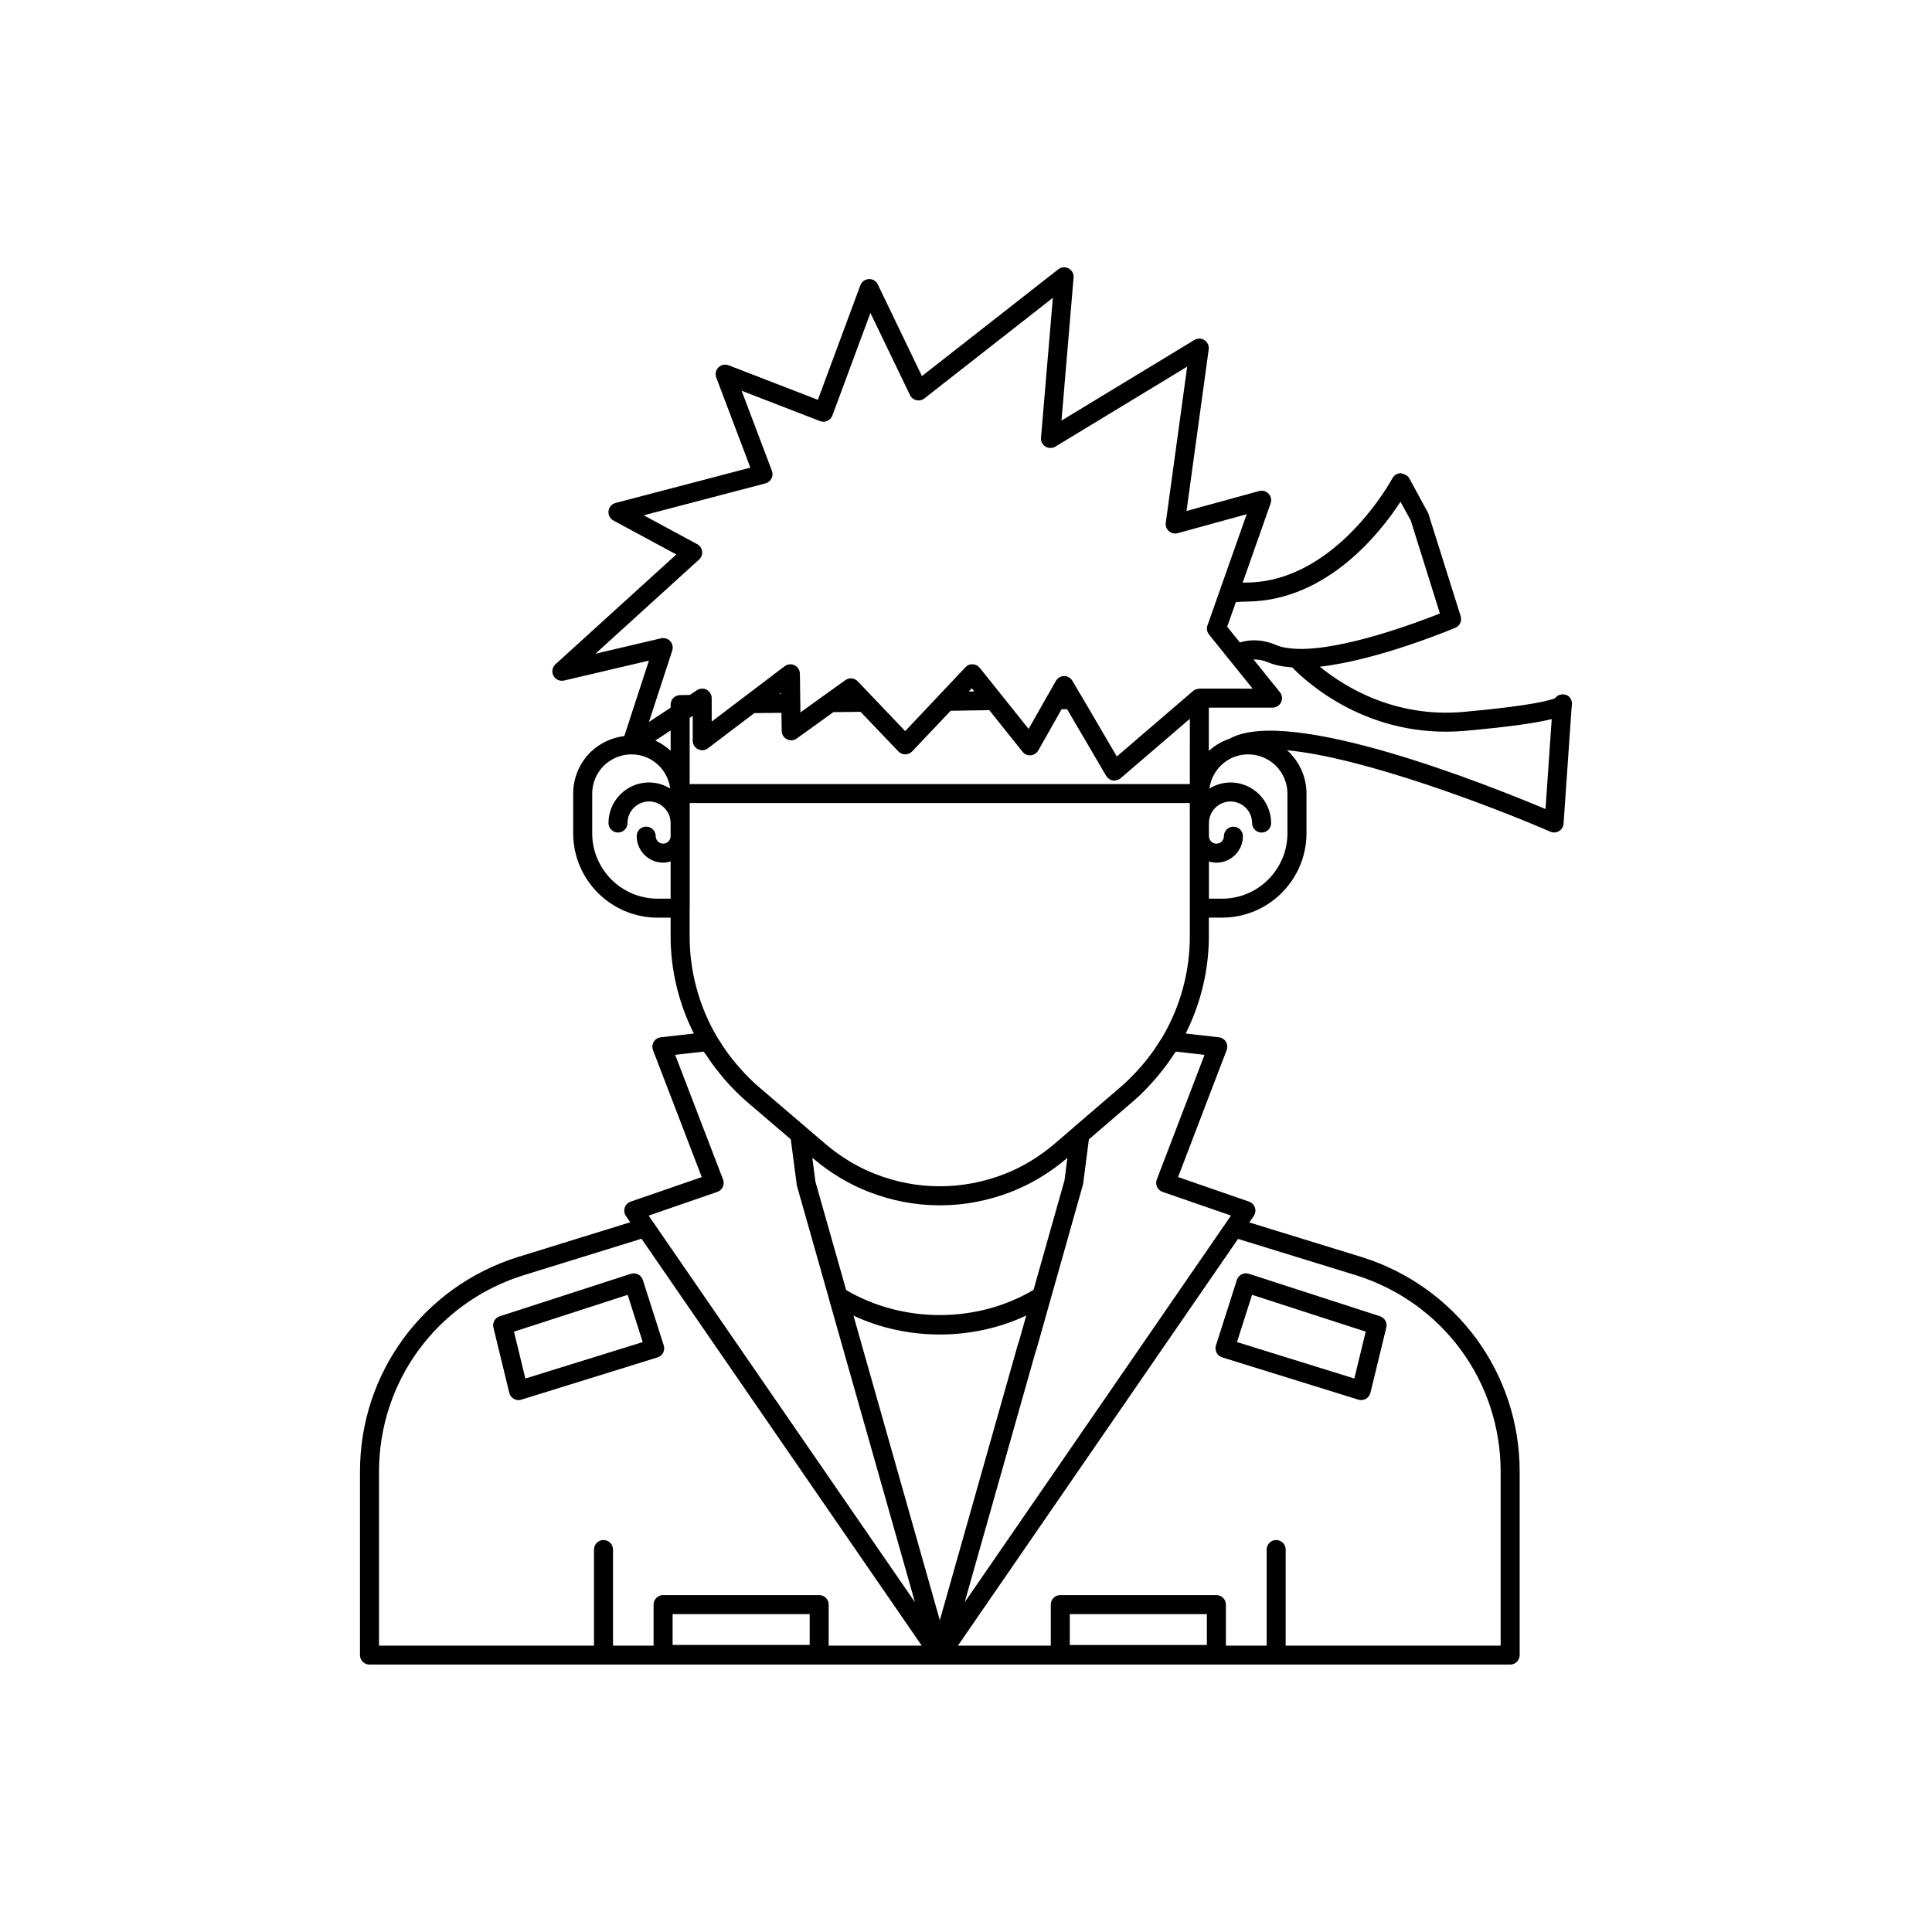 <?xml version="1.0" encoding="UTF-8"?>
<!-- Uploaded to: SVG Repo, www.svgrepo.com, Generator: SVG Repo Mixer Tools -->
<svg fill="#000000" width="800px" height="800px" version="1.1" viewBox="144 144 512 512" xmlns="http://www.w3.org/2000/svg">
 <g>
  <path d="m314.36 483.2c-0.207-0.637-0.656-1.168-1.25-1.473-0.59-0.301-1.277-0.363-1.93-0.156l-34.75 11.254c-1.254 0.406-1.984 1.711-1.672 2.992l4.203 17.297c0.168 0.676 0.605 1.254 1.207 1.598 0.383 0.215 0.812 0.328 1.246 0.328 0.25 0 0.5-0.035 0.746-0.113l36.09-11.203c0.641-0.199 1.176-0.648 1.484-1.242s0.367-1.289 0.168-1.93zm-31.133 26.121-3.016-12.422 30.121-9.754 3.996 12.52z"/>
  <path d="m467.89 503.72 36.09 11.203c0.246 0.078 0.496 0.113 0.746 0.113 0.434 0 0.859-0.109 1.246-0.328 0.602-0.344 1.039-0.922 1.207-1.598l4.203-17.297c0.309-1.281-0.418-2.586-1.672-2.992l-34.75-11.254c-0.648-0.215-1.332-0.148-1.93 0.156-0.594 0.305-1.043 0.836-1.25 1.473l-5.539 17.348c-0.203 0.641-0.145 1.336 0.168 1.93 0.305 0.598 0.84 1.047 1.48 1.246zm7.918-16.578 30.121 9.754-3.016 12.422-31.098-9.656z"/>
  <path d="m560.58 330.42c-0.016-0.398-0.102-0.801-0.25-1.105-0.512-1.059-1.699-1.492-2.828-1.223-0.566 0.129-1.055 0.477-1.398 0.938-1.027 0.457-5.652 1.965-24.109 3.617-18.441 1.691-31.844-6.754-38.227-11.965 15.332-1.707 34.961-9.914 35.902-10.312 1.195-0.504 1.812-1.836 1.426-3.074l-8.605-27.305-5.039-9.27c-0.449-0.812-1.445-1.145-2.231-1.316-0.926 0.004-1.777 0.52-2.211 1.34-0.148 0.273-14.75 27.258-38.352 27.629-0.473 0.012-0.895 0.031-1.34 0.047l7.41-21.023c0.309-0.883 0.109-1.867-0.531-2.555-0.645-0.688-1.609-0.965-2.516-0.711l-19.238 5.285 5.879-42.82c0.133-0.961-0.301-1.914-1.113-2.449-0.812-0.531-1.859-0.555-2.691-0.047l-35.211 21.359 3.207-37.891c0.082-1-0.43-1.949-1.312-2.43-0.875-0.473-1.957-0.383-2.75 0.234l-36.129 28.297-11.691-24.281c-0.438-0.914-1.34-1.484-2.387-1.426-1.008 0.047-1.895 0.695-2.242 1.641l-11.258 30.352-23.66-9.152c-0.926-0.352-1.984-0.137-2.688 0.562-0.703 0.699-0.93 1.75-0.582 2.68l9.039 23.883-35.734 9.367c-1 0.262-1.738 1.113-1.859 2.137-0.121 1.027 0.395 2.027 1.305 2.516l16.664 8.992-32.023 29.094c-0.852 0.773-1.074 2.019-0.535 3.035 0.535 1.02 1.691 1.535 2.805 1.281l22.496-5.277-6.519 19.992c-3.371 0.422-6.531 1.875-9.055 4.348-2.898 2.961-4.496 6.828-4.496 10.879v10.527c0 12.336 10.035 22.367 22.371 22.367h3.449v4.938c0 9.07 2.191 17.855 6.152 25.773l-8.754 0.996c-0.773 0.086-1.465 0.527-1.871 1.195-0.402 0.668-0.477 1.48-0.195 2.211l12.922 33.641-18.844 6.504c-0.742 0.254-1.324 0.848-1.57 1.59-0.246 0.746-0.133 1.566 0.316 2.215l1.145 1.66-29.957 9.273c-24.918 7.883-41.664 30.715-41.664 56.812v48.617c0 1.391 1.125 2.519 2.519 2.519h302.29c1.391 0 2.519-1.125 2.519-2.519v-48.617c0-26.105-16.762-48.938-41.727-56.82l-29.922-9.219 1.176-1.707c0.441-0.648 0.562-1.465 0.316-2.215-0.246-0.746-0.828-1.336-1.57-1.594l-18.801-6.504 12.875-33.645c0.281-0.727 0.207-1.543-0.195-2.211-0.41-0.664-1.098-1.105-1.871-1.191l-8.789-0.996c3.949-7.906 6.137-16.688 6.137-25.773v-4.938h3.5c12.336 0 22.371-10.035 22.371-22.367v-10.527c0-4.055-1.598-7.918-4.535-10.922-0.207-0.203-0.453-0.352-0.672-0.543 20.375 1.855 55.148 15.199 69.82 21.582 0.32 0.141 0.664 0.211 1.004 0.211 0.453 0 0.906-0.121 1.309-0.367 0.699-0.422 1.145-1.16 1.207-1.977l2.144-30.988c0.059-0.242 0.082-0.52 0.078-0.801v-0.078zm-85.805-27.004c21.008-0.336 35.074-18.316 40.367-26.438l2.731 4.973 7.719 24.633c-6.394 2.527-25.707 9.754-37.805 9.379-2.356-0.098-4.227-0.434-5.57-1.012-1.984-0.84-3.938-1.262-5.844-1.262-1.289 0-2.551 0.191-3.793 0.57l-3.363-4.172 2.312-6.551c1.012-0.059 2.094-0.094 3.246-0.121zm-153.05 62.172c0 1.094-0.887 1.984-1.977 1.984-1.094 0-1.984-0.891-1.984-1.984 0-1.391-1.125-2.519-2.519-2.519-1.391 0-2.519 1.125-2.519 2.519 0 3.871 3.148 7.019 7.019 7.019 0.691 0 1.348-0.133 1.977-0.32v9.867h-3.449c-9.559 0-17.332-7.773-17.332-17.332v-10.527c0-2.727 1.086-5.344 3.019-7.32 2.016-1.973 4.644-3.059 7.41-3.059 5.273 0 9.59 3.969 10.242 9.062-1.637-1.008-3.543-1.621-5.606-1.621-5.93 0-10.75 4.824-10.75 10.754 0 1.391 1.125 2.519 2.519 2.519 1.391 0 2.519-1.125 2.519-2.519 0-3.152 2.562-5.715 5.711-5.715 3.148 0 5.711 2.562 5.711 5.715zm0-22.633c-1.203-1.098-2.562-2.023-4.066-2.699l4.066-2.684zm12.359 116.91c0.645-0.223 1.176-0.699 1.461-1.32 0.289-0.617 0.316-1.328 0.07-1.965l-12.688-33.035 7.551-0.859c0.211 0.336 0.484 0.625 0.703 0.957 1.133 1.73 2.356 3.398 3.676 5.004 0.477 0.582 0.949 1.164 1.449 1.727 1.715 1.93 3.519 3.793 5.504 5.5l11.754 10.051 1.609 12.246 8.523 30.066c0.008 0.023-0.008 0.043 0 0.066l22.773 80.301-69.371-100.71c0-0.004-0.004-0.004-0.008-0.004l-1.191-1.742zm25.191-9.055 0.27 0.23c4.5 3.816 9.422 6.773 14.617 8.789 6.106 2.387 12.48 3.598 18.953 3.598 6.387 0 12.742-1.211 18.906-3.598 5.238-2.055 10.156-5.012 14.637-8.809l0.207-0.18-0.758 5.953-8.211 29.039c-14.898 8.852-34.562 8.926-49.652 0.051l-8.148-28.727zm-0.703 129.12h-36.324v-8.176h36.324zm5.035 0.18v-10.875c0-1.391-1.125-2.519-2.519-2.519h-41.363c-1.391 0-2.519 1.125-2.519 2.519v10.875h-10.754v-25.465c0-1.391-1.125-2.519-2.519-2.519-1.391 0-2.519 1.125-2.519 2.519v25.465h-56.973v-46.098c0-23.891 15.324-44.793 38.125-52.008l31.434-9.73 63.477 92.16 10.793 15.676zm29.457-6.734-22.883-80.715c14.297 6.695 31.629 6.641 45.785-0.035l-1.965 6.973c-0.078 0.148-0.145 0.309-0.191 0.477zm70.77 6.555h-36.328v-8.176h36.328zm39.664-97.93c22.844 7.211 38.188 28.117 38.188 52.012v46.098h-56.969v-25.465c0-1.391-1.125-2.519-2.519-2.519-1.391 0-2.519 1.125-2.519 2.519v25.465h-10.805v-10.875c0-1.391-1.125-2.519-2.519-2.519h-41.367c-1.391 0-2.519 1.125-2.519 2.519v10.875h-24.605l27.676-40.195 46.547-67.59zm-40.289-58.457-12.645 33.039c-0.246 0.637-0.223 1.344 0.07 1.965 0.285 0.617 0.816 1.094 1.461 1.316l18.129 6.273-1.242 1.805-0.004 0.004-69.332 100.68 18.879-66.703c0.078-0.148 0.145-0.312 0.191-0.48l12.316-43.637 1.535-11.867 11.711-10.07c2.031-1.738 3.867-3.641 5.617-5.617 0.41-0.465 0.797-0.941 1.191-1.414 1.465-1.766 2.82-3.606 4.059-5.523 0.141-0.219 0.324-0.406 0.461-0.629zm-3.891-31.406c0 9.48-2.551 18.629-7.215 26.594-0.344 0.586-0.734 1.141-1.098 1.715-0.555 0.871-1.121 1.734-1.73 2.574-0.414 0.57-0.848 1.125-1.285 1.68-0.656 0.828-1.336 1.637-2.043 2.426-0.426 0.48-0.848 0.965-1.293 1.426-1.164 1.211-2.367 2.391-3.656 3.492l-0.656 0.562-11.805 10.133c-0.02 0.016-0.031 0.043-0.047 0.062l-5.113 4.394c-4.035 3.418-8.473 6.09-13.188 7.938-11.211 4.352-23.227 4.297-34.203 0-4.676-1.816-9.113-4.484-13.172-7.922l-5.223-4.465c-0.008-0.008-0.012-0.016-0.02-0.023l-9.301-7.949-3.188-2.731c-1.32-1.133-2.555-2.344-3.746-3.59-0.348-0.363-0.676-0.742-1.008-1.113-0.844-0.938-1.656-1.898-2.43-2.891-0.324-0.418-0.652-0.832-0.961-1.258-0.797-1.09-1.543-2.211-2.25-3.352-0.203-0.328-0.43-0.645-0.629-0.977-4.723-8.008-7.301-17.211-7.301-26.727v-7.336c0.004-0.043 0.023-0.078 0.023-0.121v-27.859h132.53zm0-40.352h-132.55v-17.543l0.809-0.539v6.594c0 0.957 0.543 1.832 1.398 2.254 0.855 0.43 1.891 0.336 2.641-0.25l12.285-9.32 7.188-0.07 0.066 4.793c0.016 0.941 0.547 1.793 1.387 2.215 0.848 0.422 1.852 0.348 2.609-0.211l9.707-6.988 7.199-0.078 10.027 10.496c0.473 0.5 1.133 0.781 1.82 0.781h0.004c0.688-0.004 1.348-0.285 1.824-0.789l10.203-10.766 10.238-0.164 8.809 11.023c0.516 0.652 1.273 1.008 2.168 0.941 0.832-0.066 1.578-0.543 1.992-1.27l6.188-10.934 1.469-0.016 10.344 17.676c0.379 0.645 1.023 1.09 1.758 1.211 0.145 0.023 0.281 0.035 0.418 0.035 0.148 0 0.289-0.051 0.434-0.078 0.117-0.02 0.234-0.023 0.348-0.062 0.312-0.102 0.609-0.25 0.863-0.469l18.363-15.77zm-108.7-23.906 0.391-0.297 0.004 0.293zm50.109-0.625 0.801-0.848 0.66 0.824zm61.109-0.762c-0.082 0-0.16 0.035-0.242 0.043-0.086 0.008-0.16 0.027-0.242 0.043-0.422 0.086-0.828 0.238-1.156 0.52l-20.23 17.379-9.555-16.336c-0.016-0.023-0.047-0.031-0.062-0.055l-2.168-3.691c-0.453-0.762-1.277-1.23-2.164-1.23h-0.02c-0.895 0.008-1.723 0.488-2.164 1.266l-2.121 3.734c-0.012 0.023-0.039 0.031-0.055 0.055l-5.062 8.953-7.254-9.078c-0.008-0.008-0.016-0.012-0.023-0.02l-5.668-7.09c-0.457-0.57-1.141-0.914-1.871-0.941-0.773-0.059-1.434 0.262-1.934 0.793l-15.957 16.914-12.57-13.191c-0.871-0.914-2.277-1.047-3.297-0.316l-5.453 3.922c-0.012 0.008-0.035 0.004-0.047 0.016l-6.402 4.621-0.137-10.27c-0.016-0.949-0.562-1.812-1.41-2.231-0.867-0.422-1.875-0.316-2.633 0.254l-19.332 14.668v-6.211c0-0.926-0.508-1.777-1.324-2.219-0.82-0.434-1.816-0.395-2.582 0.117l-1.902 1.258-2.594 0.039c-1.371 0.02-2.481 1.141-2.481 2.519v0.812l-5.746 3.793 6.18-18.938c0.281-0.867 0.074-1.816-0.543-2.488-0.613-0.668-1.539-0.953-2.43-0.746l-17.387 4.078 27.465-24.953c0.605-0.547 0.906-1.359 0.809-2.168-0.098-0.812-0.586-1.523-1.305-1.91l-14.176-7.648 32.262-8.453c0.688-0.184 1.27-0.648 1.598-1.281 0.328-0.633 0.367-1.379 0.117-2.047l-8.031-21.227 20.781 8.043c0.629 0.242 1.332 0.219 1.945-0.051 0.613-0.277 1.094-0.789 1.328-1.422l10.082-27.191 10.48 21.766c0.328 0.688 0.953 1.188 1.699 1.359 0.727 0.176 1.52 0.004 2.125-0.469l34.043-26.664-3.141 37.066c-0.078 0.945 0.375 1.852 1.18 2.352 0.809 0.5 1.82 0.508 2.637 0.012l34.922-21.188-5.676 41.363c-0.117 0.84 0.195 1.676 0.836 2.234 0.629 0.559 1.5 0.762 2.328 0.535l18.277-5.019-10.391 29.465c-0.289 0.824-0.133 1.738 0.414 2.418l5.391 6.699c0.008 0.008 0.02 0.016 0.027 0.023l6.137 7.617zm23.348 27.809v10.527c0 9.559-7.773 17.332-17.332 17.332h-3.473v-9.871c0.637 0.191 1.297 0.324 1.992 0.324 3.867 0 7.016-3.148 7.016-7.019 0-1.391-1.125-2.519-2.519-2.519-1.391 0-2.519 1.125-2.519 2.519 0 1.094-0.887 1.984-1.977 1.984-1.094 0-1.984-0.891-1.984-1.984 0-0.016-0.012-0.031-0.012-0.051v-3.375c0-0.016 0.012-0.031 0.012-0.051 0-3.152 2.562-5.715 5.711-5.715 3.152 0 5.719 2.562 5.719 5.715 0 1.391 1.125 2.519 2.519 2.519 1.391 0 2.519-1.125 2.519-2.519 0-5.93-4.828-10.754-10.754-10.754-2.055 0-3.953 0.609-5.59 1.609 0.656-5.094 4.973-9.055 10.242-9.055 2.766 0 5.391 1.086 7.371 3.019 1.973 2.023 3.059 4.637 3.059 7.363zm68.391 4.102c-14.883-6.262-67.75-27.418-83.637-18.684-0.016 0.008-0.027 0.023-0.047 0.031-2.078 0.699-3.961 1.797-5.539 3.25v-11.469h16.875c0.969 0 1.855-0.559 2.273-1.434 0.418-0.875 0.297-1.914-0.316-2.668l-6.988-8.672c1.297-0.027 2.637 0.234 4.039 0.828 1.664 0.711 3.766 1.102 6.238 1.289 3.438 3.578 19.988 19.145 45.969 16.789 12.473-1.117 19.133-2.188 22.781-3.102z"/>
 </g>
</svg>